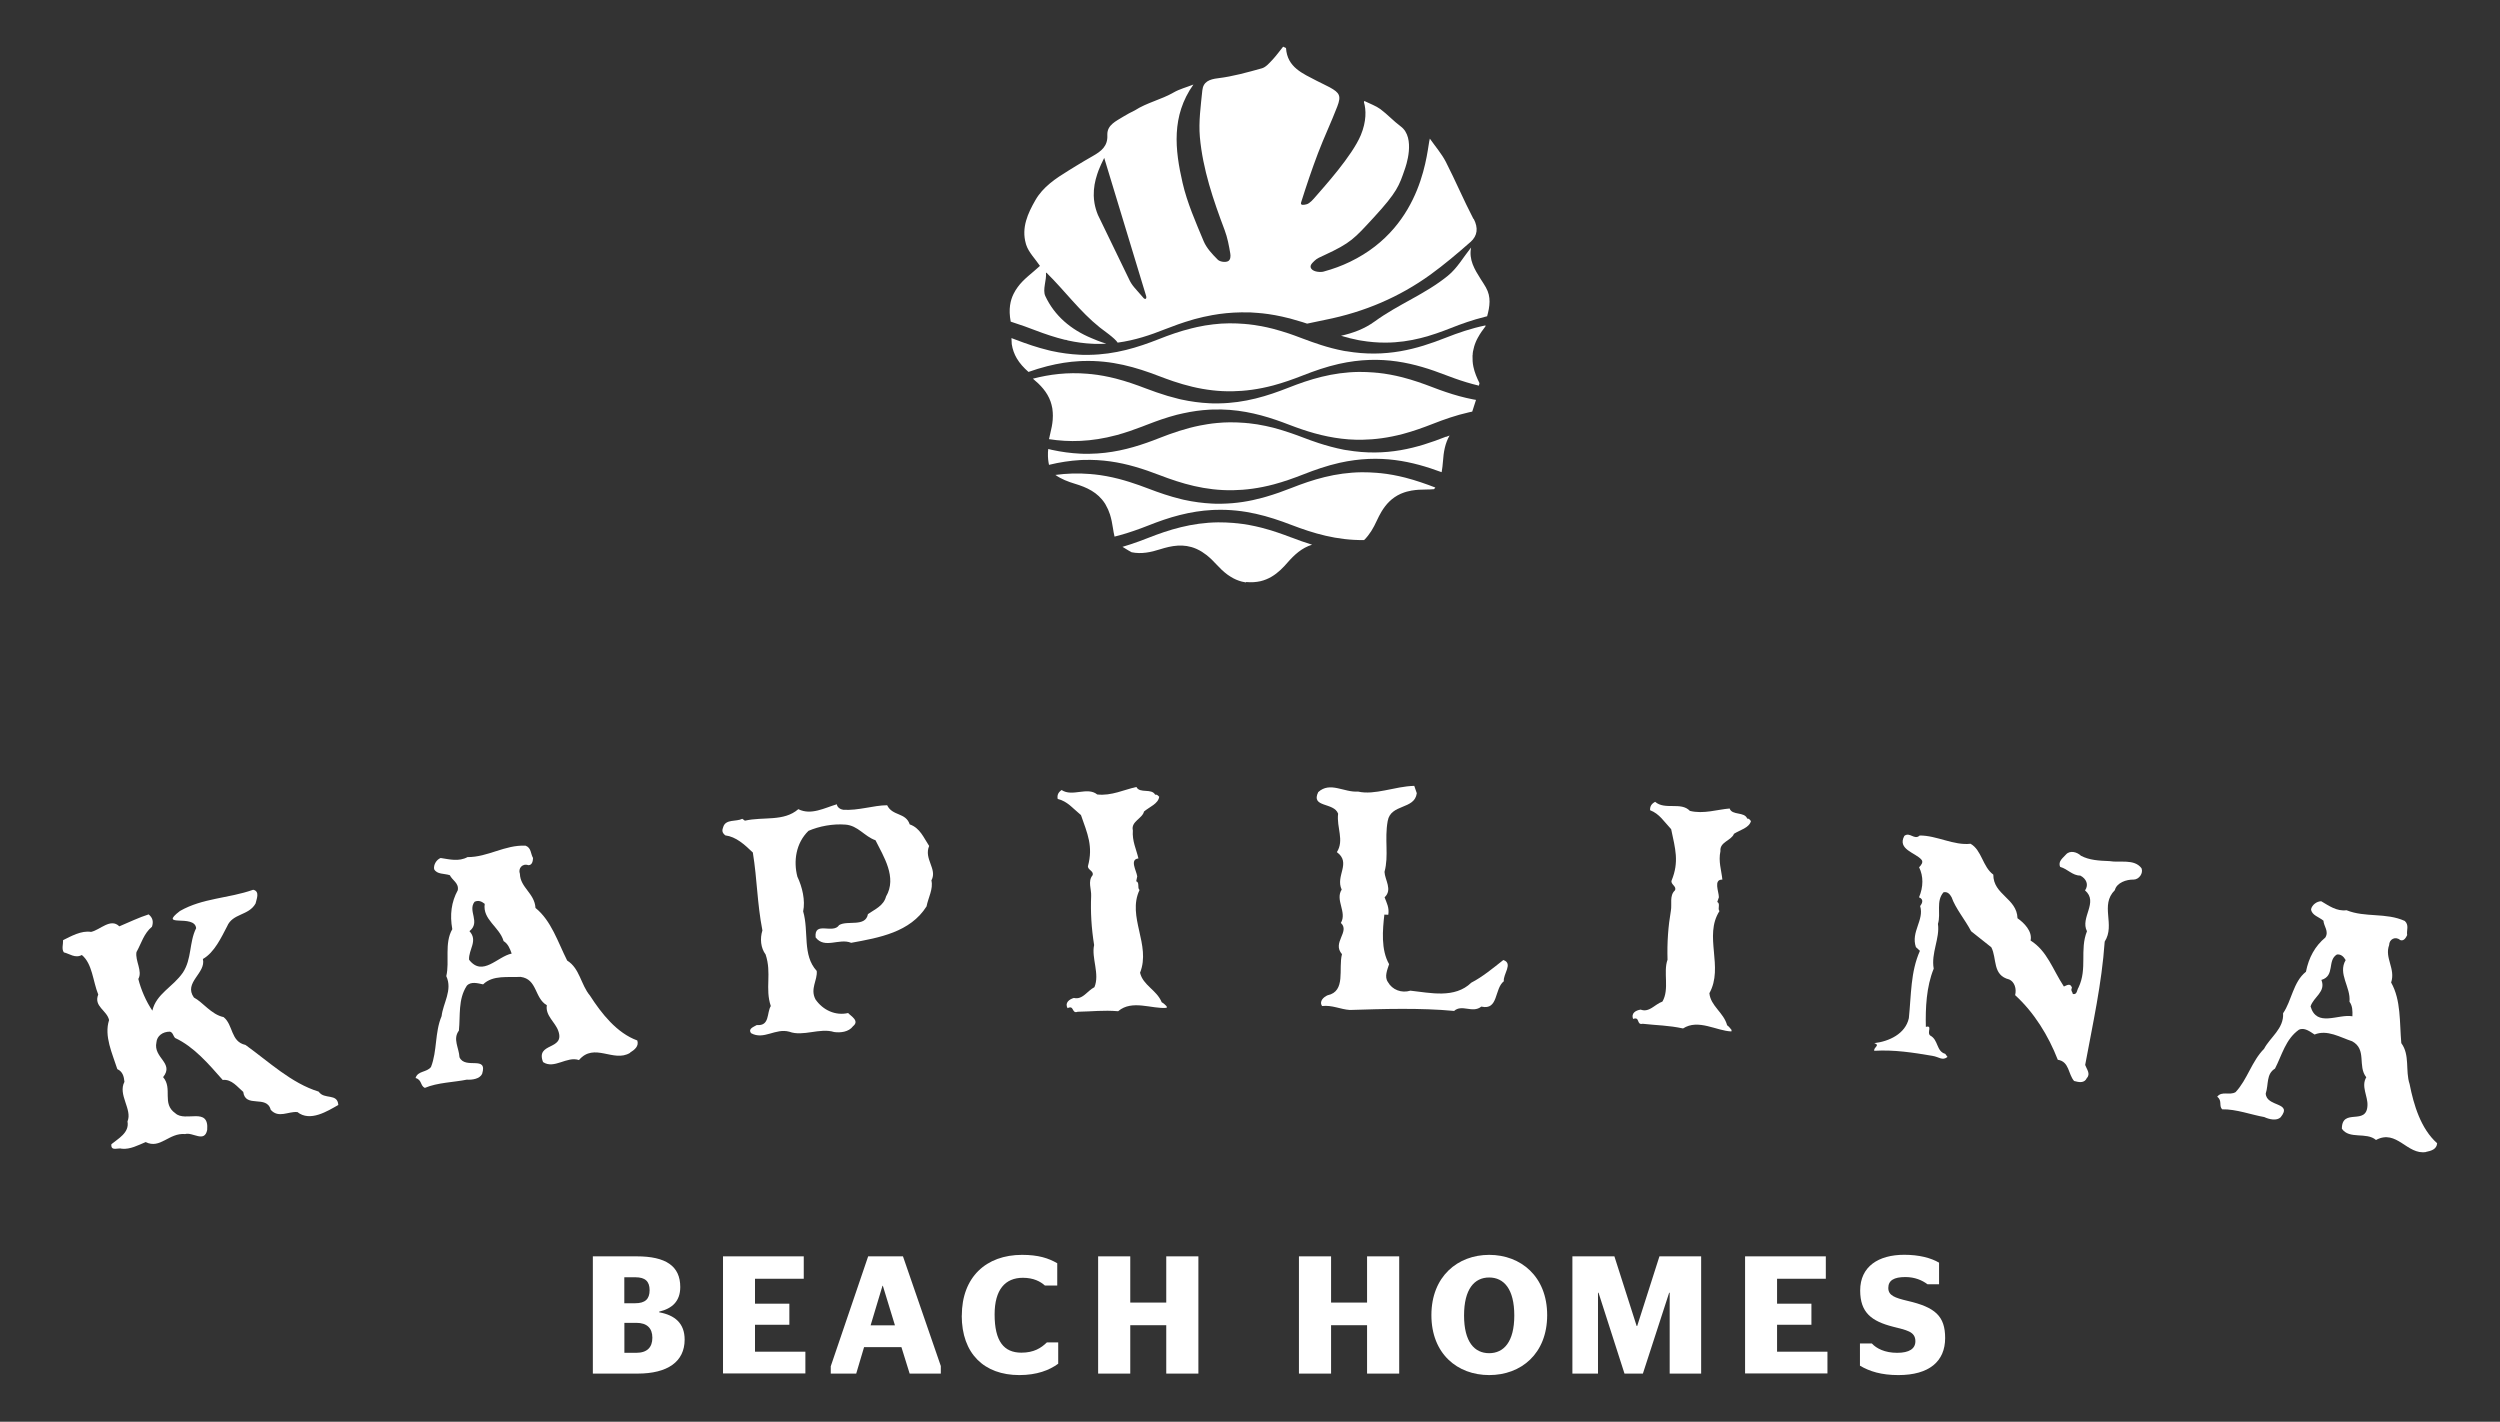 <svg viewBox="0 0 336.89 191.59" xmlns="http://www.w3.org/2000/svg"><rect x="0" y="0" width="336.89" height="191.59" fill="#333333" stroke="none"/><g fill="#fff"><path d="m200.25 38.76c-.22-.39-.47-.77-.71-1.14-.84-1.33-1.63-2.63-1.3-4.27-1.06 1.32-1.86 2.78-3.13 3.81-3.09 2.51-6.6 3.79-9.85 6.15-1.42 1.03-2.94 1.57-4.55 1.94.82.25 1.58.43 2.33.58l.34.06c1.13.19 2.26.29 3.35.28 3.38-.01 6.22-.95 8.78-1.96 1.38-.55 2.92-1.1 4.61-1.52.09-.02.19-.05.28-.07.36-1.32.56-2.61-.16-3.87z"/><path d="m198.55 29.49c-1.32-2.54-2.42-5.15-3.72-7.69-.56-1.08-1.41-2.07-2.15-3.12-.4 1.25-.64 11.72-10.76 16.6-1.12.54-2.25.96-3.57 1.32-.36.1-1.29.07-1.63-.37-.33-.44.14-.8.4-1.07.31-.33.87-.56 1.31-.76 3.63-1.68 4.05-2.23 6.69-5.09 3.16-3.43 3.43-4.3 4.19-6.52.09-.25 1.53-4.22-.56-5.76-.97-.72-1.77-1.61-2.74-2.33-.59-.43-1.35-.7-2.17-1.1 0 .06-.02.12-.04.18.3.99.35 2.57-.42 4.42-1.18 2.83-5 7.02-6.04 8.23-.38.44-.84.99-1.28 1.1-.29.07-.87.21-.73-.25.7-2.23 1.45-4.45 2.28-6.64.8-2.11 1.78-4.16 2.59-6.27.56-1.45.34-1.86-1.02-2.61-.57-.31-1.17-.57-1.74-.87-1.88-.99-3.97-1.8-4.14-4.4 0-.04-.13-.07-.39-.2-.47.58-.94 1.24-1.48 1.81-.41.43-.87.97-1.4 1.11-1.94.54-3.9 1.09-5.88 1.33-1.2.14-2.01.48-2.13 1.65-.21 2.08-.51 4.21-.33 6.27.39 4.35 1.8 8.47 3.34 12.55.38 1.01.58 2.09.76 3.16.06.34.05.87-.33 1.04s-1.08.06-1.36-.22c-.74-.74-1.51-1.56-1.9-2.49-1.07-2.57-2.22-5.16-2.84-7.86-1.03-4.47-1.54-9.02 1.46-13.25-.96.38-1.87.61-2.65 1.06-1.67.97-3.61 1.37-5.24 2.42-.54.26-1.06.54-1.57.85-.96.6-2.15 1.11-2.14 2.39v.1c.08 1.49-.84 2.18-1.95 2.81-.75.43-1.49.86-2.22 1.31-.34.21-.69.42-1.04.64-1.76 1.08-3.47 2.22-4.49 4.01-1.01 1.76-1.9 3.69-1.28 5.85.02.06.03.11.05.17.33 1.01 1.22 1.89 1.85 2.83-1.03.96-2.22 1.77-3 2.86-.18.24-.38.55-.56.92-.41.83-.71 2.02-.38 3.73l.68.23c.78.25 1.6.54 2.5.89 1.57.6 2.87 1.02 4.1 1.32 0 0 .07.02.09.02h.1s.24.08.24.08c1.1.24 2.2.39 3.27.44h.06c.13 0 .25.01.38.02h.1.45.21c.23 0 .47-.02.7-.03-.85-.25-1.75-.64-1.96-.73-2.81-1.16-5.02-3.03-6.26-5.69-.4-.87.2-2.17.09-3.15l.09.03c2.44 2.4 4.49 5.22 7.16 7.35.43.34 2.08 1.48 2.41 2.05 2.35-.32 4.43-1.03 6.34-1.79 1.15-.45 2.4-.91 3.76-1.3.09-.03.18-.05.27-.08.77-.21 1.57-.39 2.4-.54 1.22-.22 2.51-.35 3.89-.37h.15c.27 0 .54 0 .82.01h.29c.34.02.68.05 1.01.07.14.01.28.03.42.04h.06c1.22.13 2.41.35 3.66.67l.1.02 1.72.5c.21.07.42.14.64.21.81-.18 1.62-.35 2.43-.51 5.35-1.06 10.05-3.11 14.17-6.08 1.89-1.37 3.66-2.87 5.39-4.39.01-.01.02-.02.04-.03.94-.85 1.05-1.89.42-3.11zm-44.5 10.61c-.23-.28-.48-.55-.72-.82-.16-.18-.32-.36-.48-.55-.08-.09-.15-.19-.22-.28-.14-.19-.27-.39-.37-.59l-4.31-8.9c-.22-.54-.37-1.06-.46-1.58-.06-.34-.09-.68-.1-1.02-.01-.5.03-1 .11-1.48s.21-.95.36-1.41c.1-.31.21-.61.34-.9.06-.15.12-.29.19-.44.13-.29.27-.57.41-.85 1.85 6.1 3.75 12.36 5.65 18.61.1.37-.11.56-.41.21z"/><path d="m198.86 53.88c-.12-.02-.23-.04-.35-.06-.31-.06-.62-.13-.93-.2-1.26-.29-2.46-.68-3.63-1.1-.31-.11-.62-.23-.93-.35-1.28-.49-2.59-.95-3.98-1.31s-.05-.01-.08-.02c-1.06-.27-2.16-.48-3.31-.6-.02 0-.04 0-.07 0-.13-.01-.26-.03-.39-.04-.7-.06-1.38-.08-2.05-.08-3.58.04-6.64.99-9.5 2.12-2.84 1.12-5.86 2.07-9.4 2.12-.08 0-.15 0-.23 0-.06 0-.12 0-.17 0-.11 0-.23 0-.34 0-.03 0-.07 0-.1 0-.14 0-.29 0-.44-.02 0 0-.02 0-.03 0-.6-.03-1.22-.08-1.85-.17-.63-.08-1.27-.2-1.93-.34-.12-.03-.25-.06-.37-.09-.49-.12-.98-.25-1.45-.39-1.01-.3-1.98-.65-2.94-1.01-1.28-.49-2.59-.95-3.98-1.31s-.05-.01-.08-.02c-1.06-.27-2.16-.48-3.31-.6-.02 0-.04 0-.07 0-.13-.01-.26-.03-.39-.04-2.72-.23-5.13.08-7.37.66 1.01.84 1.92 1.78 2.38 3.08.09.27.17.55.22.84 0 .05.02.11.03.16v.03c.04.3.06.6.06.9 0 .17 0 .33-.02.5v.03c-.05.61-.17 1.21-.32 1.8-.07.27-.13.54-.18.81 2.69.42 5.66.38 9.09-.54s.01 0 .02-.01c1.21-.32 2.36-.73 3.49-1.16.15-.06.31-.12.46-.18.39-.15.79-.3 1.19-.45.23-.08.46-.17.7-.25.08-.03.16-.05.23-.08.67-.23 1.35-.43 2.06-.62.28-.07.56-.13.83-.19 1.23-.27 2.4-.43 3.51-.49.15 0 .29-.01.43-.02h.05c3.17-.11 5.93.52 8.5 1.39.59.2 1.18.42 1.75.64.31.12.62.24.94.35 2.2.8 4.54 1.45 7.14 1.64.59.04 1.19.06 1.81.05 1.71-.03 3.53-.26 5.52-.79 1.38-.37 2.69-.84 3.97-1.34 1.55-.61 3.15-1.17 4.87-1.56.04 0 .09-.02.13-.03.11-.02.23-.05.34-.07.18-.52.35-1.05.51-1.58-.01 0-.02 0-.04 0z"/><path d="m193.43 65.7s-.02 0-.03-.01c-1.28-.49-2.59-.95-3.98-1.31s-.05-.01-.08-.02c-1.06-.27-2.16-.48-3.31-.6-.02 0-.04 0-.07 0-.13-.01-.26-.03-.39-.04-.7-.06-1.38-.08-2.05-.08-3.58.04-6.64.99-9.5 2.12-1.09.43-2.21.83-3.38 1.17-.16.05-.33.09-.49.14-1.72.47-3.54.78-5.53.81-.08 0-.15 0-.23 0-.06 0-.12 0-.17 0-.11 0-.23 0-.34 0-.03 0-.07 0-.1 0-.14 0-.29 0-.44-.02 0 0-.02 0-.03 0-1.2-.06-2.45-.22-3.78-.51-.12-.03-.25-.06-.37-.09-1.53-.37-2.98-.87-4.39-1.41-.84-.32-1.7-.63-2.59-.91-.46-.14-.92-.28-1.39-.4s-.05-.01-.08-.02c-1.06-.27-2.16-.48-3.31-.6-.02 0-.04 0-.07 0-.13-.01-.26-.03-.39-.04-1.68-.14-3.24-.08-4.72.12.79.56 1.7.91 2.63 1.19 1.56.47 3.07 1.13 4.06 2.68.03.05.06.09.08.14 0 0 0 .02.01.02.24.41.43.84.57 1.28 0 .01 0 .02.01.03.18.58.3 1.18.39 1.79.06.4.13.79.22 1.18.2-.05.41-.1.62-.16.67-.18 1.33-.39 1.97-.61.68-.23 1.34-.48 2-.74 1.34-.53 2.72-1.02 4.18-1.39 1.54-.39 2.98-.61 4.34-.68.15 0 .29-.01.43-.02h.05c3.9-.13 7.18.85 10.25 2.03 2.95 1.13 6.09 2.08 9.79 2.04.37-.36.68-.77.96-1.2.28-.44.52-.91.74-1.39.2-.43.41-.85.65-1.25.6-.99 1.38-1.85 2.57-2.39.05-.02.1-.04.15-.06 0 0 .02 0 .02-.01.44-.18.89-.3 1.35-.38h.03c.6-.1 1.21-.13 1.83-.13.38 0 .75-.02 1.13-.05.05-.07.1-.13.15-.2z"/><path d="m194.85 58.85c-3.85 1.52-8.03 2.72-13.38 1.81-.01 0-.03 0-.04 0-.12-.02-.23-.04-.35-.06-1.17-.23-2.3-.54-3.38-.89-.71-.23-1.41-.49-2.1-.75-.53-.21-1.08-.4-1.62-.59-.77-.26-1.55-.51-2.35-.72s-.05-.01-.08-.02c-.33-.08-.66-.16-.99-.23-.75-.16-1.53-.29-2.32-.37-.02 0-.04 0-.07 0-.13-.01-.26-.03-.39-.04-.7-.06-1.38-.08-2.05-.08-.58 0-1.15.04-1.71.09-.44.04-.87.09-1.29.16-.35.05-.69.11-1.02.18-1.95.39-3.75 1.01-5.48 1.69-.56.22-1.13.44-1.71.64-2.34.82-4.85 1.44-7.69 1.48-.08 0-.15 0-.23 0-.06 0-.12 0-.17 0-.11 0-.23 0-.34 0-.03 0-.07 0-.1 0-.14 0-.29 0-.44-.02 0 0-.02 0-.03 0-1.2-.06-2.45-.22-3.78-.51-.12-.03-.25-.06-.37-.09-.04 0-.07-.02-.11-.03-.02.15-.03.29-.04.44v.16c-.02.56.04 1.07.14 1.54 1.47-.36 2.85-.56 4.16-.64.15 0 .29-.01.43-.02h.05c2.54-.08 4.81.3 6.93.91 1.14.33 2.24.71 3.32 1.13 2.97 1.14 6.14 2.1 9.89 2.04 1.71-.03 3.53-.26 5.52-.79 1.38-.37 2.69-.84 3.97-1.34 1.55-.61 3.15-1.17 4.87-1.56 5.53-1.23 9.84-.19 13.77 1.26.09-.48.14-.98.18-1.47.08-1.2.27-2.4.89-3.47-.16.06-.32.12-.48.18z"/><path d="m174.04 72.44c-1.28-.49-2.59-.95-3.98-1.31s-.05-.01-.08-.02c-1.06-.27-2.16-.48-3.31-.6-.02 0-.04 0-.07 0-.13-.01-.26-.03-.39-.04-.7-.06-1.38-.08-2.05-.08-3.58.04-6.64.99-9.5 2.12-.76.3-1.52.58-2.31.84-.36.12-.72.23-1.09.34.26.16.51.32.77.47.15.09.31.18.46.26 1.32.27 2.6 0 3.84-.4 1.56-.49 3.17-.8 4.86-.07.05.02.1.04.15.07 0 0 .02 0 .02.01.43.2.82.45 1.19.74 0 0 .02.01.03.02.48.38.92.81 1.33 1.26.46.5.94.97 1.48 1.37.04.03.09.06.13.09.47.33.93.57 1.39.73h.01c.06.02.11.04.17.06.01 0 .03 0 .04.01.04.01.09.03.13.04.02 0 .05.01.07.02.03 0 .06.02.09.02.17.04.33.07.5.1l-.02-.06c.73.07 1.38.02 1.96-.11 1.09-.26 1.96-.83 2.71-1.53.33-.31.64-.64.93-.98.91-1.04 1.92-1.98 3.31-2.41-.95-.29-1.88-.62-2.78-.97z"/><path d="m198.45 47.86c0-.33.06-.62.14-.91.01-.05.03-.1.04-.15 0 0 0-.02 0-.03.13-.46.31-.89.54-1.3 0 0 .01-.02.02-.03.28-.52.63-1 .99-1.47 0-.04 0-.08 0-.12-1.91.39-3.68 1-5.38 1.67-3.85 1.52-8.03 2.72-13.38 1.81-.01 0-.03 0-.04 0-.12-.02-.23-.04-.35-.06-1.03-.2-2.02-.46-2.99-.77-.85-.27-1.68-.57-2.5-.88-.36-.14-.73-.28-1.1-.41-.24-.09-.49-.17-.74-.26-.7-.23-1.41-.45-2.14-.64s-.05-.01-.08-.02c-.52-.13-1.04-.25-1.58-.35-.01 0-.02 0-.03 0-.55-.1-1.12-.19-1.7-.25-.02 0-.04 0-.07 0-.13-.01-.26-.03-.39-.04-.7-.06-1.38-.08-2.05-.08-.75 0-1.47.06-2.18.14-.74.08-1.46.21-2.16.36-.11.02-.62.14-.76.18-1.54.38-2.99.89-4.4 1.45-2.84 1.12-5.86 2.07-9.4 2.12-.08 0-.15 0-.23 0-.06 0-.12 0-.17 0-.11 0-.23 0-.34 0-.03 0-.07 0-.1 0-.14 0-.29 0-.44-.02 0 0-.02 0-.03 0-1.2-.06-2.45-.22-3.78-.51-.12-.03-.25-.06-.37-.09-1.53-.37-2.98-.87-4.39-1.41-.1-.04-.2-.07-.29-.11-.11-.04-.21-.08-.32-.12 0 .27.02.55.04.82.11.72.35 1.35.67 1.9.41.7.96 1.29 1.56 1.82 0 0 .02.01.03.02.81-.29 1.65-.55 2.51-.77 1.54-.39 2.98-.61 4.34-.68.15 0 .29-.01.43-.02h.05c3.9-.13 7.18.85 10.25 2.03.63.24 1.28.48 1.93.7 1.67.56 3.41 1.01 5.3 1.22.85.1 1.74.14 2.65.13 1.71-.03 3.53-.26 5.52-.79 1.38-.37 2.69-.84 3.97-1.34 1.55-.61 3.15-1.17 4.87-1.56 5.82-1.3 10.29-.08 14.38 1.5.39.15.79.3 1.19.44 1.06.38 2.16.72 3.3.99.03-.11.05-.22.08-.34-.35-.7-.66-1.43-.82-2.2-.11-.5-.13-1.01-.12-1.55z"/><path d="m161.01 43.37s0 0 0 0v.06s0-.04 0-.06z"/><path d="m79.89 169.3h5.91c3.93 0 5.87 1.31 5.87 4.13 0 1.94-1.11 2.91-2.84 3.32v.09c2.1.38 3.43 1.47 3.43 3.68 0 2.98-2.3 4.58-6.34 4.58h-6.03zm5.71 6.32c1.33 0 1.94-.56 1.94-1.76s-.61-1.74-1.92-1.74h-1.49v3.5zm.14 6.68c1.47 0 2.17-.74 2.17-2.03s-.72-2.01-2.17-2.01h-1.6v4.04z"/><path d="m97.43 169.3h10.88v3.02h-6.57v3.36h4.63v2.84h-4.63v3.63h6.79v2.93h-11.1v-15.8z"/><path d="m111.96 184.08 5.03-14.78h4.69l5.1 14.78v1.02h-4.2l-1.11-3.57h-5.03l-1.06 3.57h-3.43v-1.02zm5.37-5.48h3.27l-1.63-5.33h-.05l-1.6 5.33z"/><path d="m129.61 177.29c0-5.17 3.25-8.19 8.12-8.19 2.21 0 3.57.45 4.74 1.13v3h-1.67c-.59-.54-1.53-1.04-2.96-1.04-2.39 0-3.81 1.6-3.81 4.94 0 3.61 1.24 5.15 3.61 5.15 1.69 0 2.66-.63 3.43-1.38h1.53v2.87c-1.2.88-2.89 1.53-5.24 1.53-4.74 0-7.76-2.89-7.76-8.01z"/><path d="m147.98 185.1v-15.8h4.33v6.23h4.85v-6.23h4.33v15.8h-4.33v-6.52h-4.85v6.52z"/><path d="m175.04 185.1v-15.8h4.33v6.23h4.85v-6.23h4.33v15.8h-4.33v-6.52h-4.85v6.52z"/><path d="m192.89 177.22c0-5.21 3.54-8.12 7.79-8.12s7.81 2.91 7.81 8.12-3.52 8.08-7.81 8.08-7.79-2.87-7.79-8.08zm11.17.05c0-3.57-1.4-5.12-3.39-5.12s-3.38 1.56-3.38 5.12 1.4 5.08 3.38 5.08 3.39-1.53 3.39-5.08z"/><path d="m211.89 169.3h5.66l3 9.39h.07l3-9.39h5.62v15.8h-4.24v-10.9h-.07l-3.54 10.9h-2.48l-3.5-10.9h-.07v10.9h-3.45z"/><path d="m235.16 169.3h10.88v3.02h-6.57v3.36h4.63v2.84h-4.63v3.63h6.79v2.93h-11.1v-15.8z"/><path d="m250.64 184.04v-3h1.6c.63.68 1.76 1.26 3.41 1.26s2.46-.56 2.46-1.56c0-1.35-1.26-1.49-3.02-1.96-2.89-.74-4.42-1.9-4.42-4.88 0-3.23 2.46-4.81 5.94-4.81 1.99 0 3.57.41 4.69 1.06v2.91h-1.56c-.72-.54-1.71-.97-2.98-.97-1.53 0-2.3.45-2.3 1.47s.88 1.33 2.6 1.74c3.72.86 5.06 2.05 5.06 5.01 0 3.16-2.17 4.99-6.3 4.99-2.3 0-3.88-.5-5.17-1.26z"/><path d="m40.06 149.86c-1.2-.12-2.52.88-3.58-.31-.53-2.06-3.42-.17-3.7-2.41-.76-.63-1.55-1.75-2.77-1.61-1.89-2.14-3.86-4.47-6.42-5.66-.28-.32-.28-.73-.69-.85-1 0-1.75.59-1.82 1.44-.46 2.11 2.44 2.77.9 4.69 1.34 1.55-.23 3.56 1.65 4.87 1.36 1.25 4.56-.95 4.29 2.24-.36 1.79-1.95.26-2.97.56-2.21-.19-3.35 2.07-5.32 1.08-1.03.43-2.08 1-3.19.9-.46-.19-1.54.42-1.43-.61.88-.74 2.46-1.54 2.17-3.07.69-1.61-1.33-3.6-.41-5.34-.07-.7-.22-1.37-.96-1.71-.67-2.11-1.81-4.45-1.11-6.61-.29-1.32-2.11-1.84-1.46-3.44-.73-1.81-.78-4.14-2.21-5.33-.9.49-1.67-.18-2.42-.35-.34-.43-.08-1.15-.11-1.65 1.06-.52 2.47-1.33 3.77-1.11 1.24-.27 2.63-1.91 3.81-.75 1.26-.53 2.7-1.22 3.95-1.61.56.46.67.98.45 1.66-1.1.91-1.43 2.24-2.09 3.42-.2 1.17.85 2.57.25 3.62.34 1.39 1.04 3.03 1.89 4.27.54-2.29 2.74-3.15 4.11-5.12 1.23-1.86.83-4.07 1.79-5.99-.18-1.97-5.22.01-2.18-2.32 3.08-1.76 6.49-1.67 9.87-2.86.96.21.42 1.33.32 1.85-.93 1.67-3.1 1.3-3.84 3.09-.77 1.46-1.7 3.51-3.26 4.39.46 1.91-2.65 3.17-1.21 5.19 1.23.65 2.34 2.29 4 2.64 1.32 1.05.93 3.31 2.95 3.75 3.12 2.24 6.19 5.17 9.86 6.29.75 1.13 2.54.16 2.65 1.8-1.45.82-3.8 2.33-5.52.95z"/><path d="m84.9 141.88c-2.23 1.35-4.82-1.46-6.88.97-1.62-.57-3.35 1.28-4.84.27-1.05-2.69 2.98-1.55 2.06-4.18-.39-1.18-1.78-2.07-1.55-3.48-1.69-.97-1.26-3.52-3.54-3.82-1.68.1-3.72-.28-5.05 1.01-.68-.14-1.64-.44-2.2.19-1.19 1.84-.85 3.98-1.06 6.04-.85 1.13 0 2.28.08 3.59.77 1.7 3.84-.32 3.05 2.24-.31.67-1.32.83-2.07.78-1.68.35-3.95.38-5.65 1.11-.62-.27-.38-1.1-1.25-1.33.3-1 1.5-.73 2.08-1.49.85-2.16.5-4.67 1.43-6.85.18-1.72 1.51-3.51.63-5.39.47-1.98-.29-4.42.81-6.33-.35-1.93-.13-3.66.74-5.25.17-.98-.75-1.33-1.07-2.02-.74-.25-1.75-.09-2.12-.82-.1-.6.33-1.29.88-1.5 1.19.18 2.44.52 3.62-.12 2.73.02 5.03-1.67 7.82-1.54.79.29.67 1.09 1.01 1.66-.02.38-.09.97-.63.97-.79-.29-1.42.43-1.14 1.17.05 1.85 1.99 2.62 2.1 4.59 2.14 1.73 3 4.57 4.27 7.09 1.7 1.05 1.84 3.26 3.07 4.72 1.54 2.4 3.62 5.05 6.38 6.05.25.79-.38 1.26-.98 1.64zm-17.04-15.07c-.55-1.9-2.86-2.89-2.54-5.01-.43-.35-.87-.52-1.37-.28-.96 1.23.85 2.76-.69 3.96 1.19 1.26-.14 2.5-.05 3.85 1.82 2.36 3.82-.44 5.74-.83-.23-.67-.5-1.33-1.1-1.69z"/><path d="m125.51 118.63c.28 1.16-.43 2.34-.65 3.51-2.21 3.49-6.37 4.22-10.16 4.91-1.62-.67-3.57.87-4.79-.73-.22-2.28 2.34-.39 3.17-1.66 1.12-.68 3.56.32 3.88-1.48.88-.62 2.11-1.1 2.44-2.37 1.52-2.57-.35-5.42-1.42-7.58-1.49-.51-2.36-1.99-4.06-2.11-1.69-.13-3.51.21-4.97.84-1.73 1.68-2.03 4.13-1.5 6.17.67 1.41 1.09 3.22.78 4.68.8 2.75-.14 5.88 1.83 8.03.12 1.26-.92 2.39-.17 3.83 1 1.46 2.72 2.24 4.4 1.84.37.42 1.58 1.04.66 1.78-.58.79-1.72.9-2.55.78-1.9-.6-4.2.65-6.03-.04-1.9-.52-3.42 1.15-5.15.2-.47-.61.37-.86.76-1.1 1.78.16 1.32-1.64 1.89-2.56-.8-2.39.15-4.4-.7-6.95-.66-.88-.78-2.14-.43-3.24-.72-3.7-.69-6.78-1.29-10.5-1.13-1.08-2.25-2.12-3.71-2.31-.49-.4-.44-.7-.27-1.16.35-1.06 1.74-.66 2.56-1.07l.35.25c2.53-.57 5.22.16 7.2-1.55 1.72.86 3.55-.18 5.19-.66.04.41.48.69.85.74 2.02.14 4.09-.6 5.93-.61.72 1.49 2.51.95 3.04 2.58 1.4.48 1.9 1.83 2.62 2.91-.74 1.75 1.12 3.09.32 4.61z"/><path d="m150.7 136.27c-2.05-.17-3.51.04-5.47.07-.85.32-.44-.96-1.37-.48-.39-.72.2-1.19.85-1.38 1.19.28 1.8-.96 2.77-1.45.75-1.78-.43-3.95-.04-5.68-.37-2.32-.49-4.48-.4-6.61.05-.9-.48-1.99.19-2.79.22-.58-.68-.71-.62-1.24.72-2.68-.07-4.37-.94-6.87-1.09-.9-1.82-1.86-3.14-2.18-.1-.53.09-.9.53-1.2 1.46.97 3.46-.49 4.8.6 1.89.22 3.65-.66 5.28-1.01.44.92 2.05.13 2.53 1.05.24-.09.41.15.54.27-.13.95-1.3 1.35-2.05 1.99-.21.95-1.79 1.33-1.5 2.55-.11 1.43.46 2.52.75 3.77-1.22.13-.27 1.64-.16 2.42l-.14.66c.5.15.11.9.45 1.17-1.71 3.62 1.57 7.38.07 11.15.39 1.7 2.25 2.33 2.92 3.98.29.15.46.35.67.55v.2c-1.99.19-4.65-1.14-6.52.44z"/><path d="m199.61 135.65c-1.18.94-2.6-.37-3.66.58-4.52-.43-9.59-.27-14.05-.13-1.26-.08-2.39-.69-3.74-.53-.43-.63.2-1.22.74-1.45 2.51-.53 1.43-3.59 1.94-5.54-1.38-1.56 1.12-3.03-.15-4.21.86-1.44-.8-3.09.11-4.49-.88-1.87 1.34-3.59-.65-5.05 1.03-1.6-.06-3.31.17-5.18-.56-1.57-3.73-.78-2.68-2.91 1.6-1.46 3.47.07 5.36-.07 2.27.52 4.93-.7 7.58-.77l.34.99c-.28 2.24-3.52 1.4-3.92 3.75-.45 2.48.17 4.66-.43 6.85.05 1.1 1.11 2.41.01 3.43.3.79.65 1.41.5 2.35l-.53-.02c-.23 2.04-.48 4.73.64 6.68-.23.73-.67 1.69-.16 2.41.58 1.04 1.83 1.53 3.03 1.16 2.69.29 5.97 1.09 8.21-1.08 1.5-.77 2.97-1.99 4.31-3.05 1.37.45-.06 1.92.07 2.86-1.3 1.02-.7 3.94-3.01 3.42z"/><path d="m226.8 138.59c-2.01-.43-3.49-.41-5.44-.63-.88.21-.32-1.01-1.29-.65-.3-.77.35-1.16 1.02-1.26 1.15.44 1.91-.72 2.93-1.08.98-1.67.08-3.97.69-5.64-.07-2.34.09-4.5.45-6.6.17-.89-.22-2.03.54-2.74.3-.55-.58-.79-.45-1.31 1.06-2.57.49-4.34-.05-6.94-.97-1.03-1.57-2.07-2.84-2.56-.03-.54.21-.88.68-1.13 1.33 1.15 3.49-.04 4.68 1.22 1.84.46 3.71-.19 5.36-.32.32.97 2.01.39 2.37 1.37.25-.06.39.2.5.33-.25.92-1.46 1.18-2.29 1.71-.33.91-1.95 1.09-1.82 2.33-.3 1.41.13 2.56.26 3.84-1.23-.03-.48 1.6-.47 2.38l-.22.64c.47.21 0 .9.3 1.22-2.16 3.37.61 7.52-1.36 11.07.17 1.74 1.93 2.6 2.39 4.32.27.19.41.41.6.63l-.02.2c-2-.06-4.47-1.73-6.52-.4z"/><path d="m287.53 118.53c-.99-.03-2.3.43-2.54 1.42-2.05 2.04.1 4.64-1.37 6.94-.4 5.72-1.59 10.99-2.63 16.62.2.57.76 1.19.22 1.77-.32.7-1.04.58-1.71.39-.81-.91-.63-2.62-2.2-2.86-1.27-3.26-3.18-6.36-5.75-8.71.22-.88-.09-1.79-.79-2.11-2.31-.57-1.63-2.82-2.42-4.34l-2.72-2.16c-.8-1.53-2.12-3.1-2.63-4.58-.23-.41-.54-.79-1.09-.67-1.05 1.2-.32 2.84-.75 4.26.28 1.94-.95 3.94-.57 6.03-1 2.45-1.12 5.32-1.06 7.85.95-.27.08.8.6 1.17 1.11.59.79 2.11 2.01 2.46l.31.42c-.71.55-1.11 0-2.04-.15-2.58-.44-5.16-.84-7.83-.68-.13-.48.86-.73 0-1.03 1.98-.23 4.2-1.25 4.66-3.37.33-3.17.22-6.21 1.49-9.07l-.54-.5c-.71-2.05 1.15-3.66.57-5.53.26-.33.55-.91-.15-1.18.59-1.4.61-2.84.01-4.05.29-.29.6-.69.32-1.02-.8-.95-3.3-1.38-2.31-3.21.75-.58 1.35.62 2.07-.05 2.28-.02 4.62 1.38 6.85 1.11 1.52.86 1.62 3.1 3.07 4.16-.01 2.73 3.18 3.18 3.26 5.88.86.59 2.04 1.76 1.76 3 2.26 1.43 2.95 3.85 4.49 6.2.39-.15.87-.53 1.09.17-.22.38.08.55.12.84.6.13.54-.58.76-.87 1.23-2.58.13-5.06 1.14-7.59-.95-1.84 1.6-3.92-.26-5.5.54-.78.16-1.59-.64-2-1.07 0-1.68-.88-2.71-1.17-.34-.75.4-1.22.8-1.69.54-.58 1.49-.31 2 .19 1.11.59 2.42.67 3.85.72 1.37.25 3.32-.35 4.31.96.27.66-.32 1.52-1.06 1.53z"/><path d="m326.93 155.24c-2.56.44-3.95-3.13-6.75-1.62-1.3-1.12-3.59-.04-4.6-1.52.01-2.88 3.34-.35 3.45-3.13.07-1.24-.89-2.58-.16-3.8-1.21-1.52.12-3.74-1.9-4.85-1.6-.52-3.36-1.62-5.07-.91-.59-.38-1.37-1.01-2.12-.64-1.79 1.28-2.26 3.39-3.21 5.23-1.21.74-.84 2.11-1.25 3.36.09 1.86 3.69 1.11 2.01 3.2-.53.51-1.53.29-2.21-.03-1.69-.29-3.81-1.09-5.67-1.04-.48-.48.05-1.16-.67-1.7.64-.82 1.66-.13 2.48-.62 1.59-1.7 2.17-4.16 3.84-5.84.8-1.54 2.69-2.71 2.56-4.79 1.16-1.67 1.35-4.22 3.08-5.59.38-1.92 1.22-3.45 2.61-4.61.52-.85-.21-1.51-.25-2.27-.6-.51-1.59-.73-1.67-1.54.13-.6.78-1.08 1.37-1.08 1.04.61 2.08 1.38 3.41 1.21 2.53 1.02 5.29.29 7.84 1.44.63.56.22 1.26.33 1.91-.16.34-.44.86-.94.67-.63-.56-1.48-.12-1.49.68-.64 1.74.89 3.17.27 5.04 1.35 2.39 1.12 5.35 1.37 8.17 1.19 1.6.52 3.71 1.12 5.52.55 2.8 1.51 6.02 3.71 7.97-.06.82-.81 1.03-1.51 1.17zm-10.32-20.27c.18-1.97-1.6-3.74-.52-5.59-.27-.48-.62-.81-1.17-.76-1.35.79-.22 2.88-2.1 3.43.65 1.61-1.05 2.28-1.46 3.57.83 2.86 3.71.99 5.64 1.33.03-.7.02-1.42-.4-1.97z"/></g></svg>